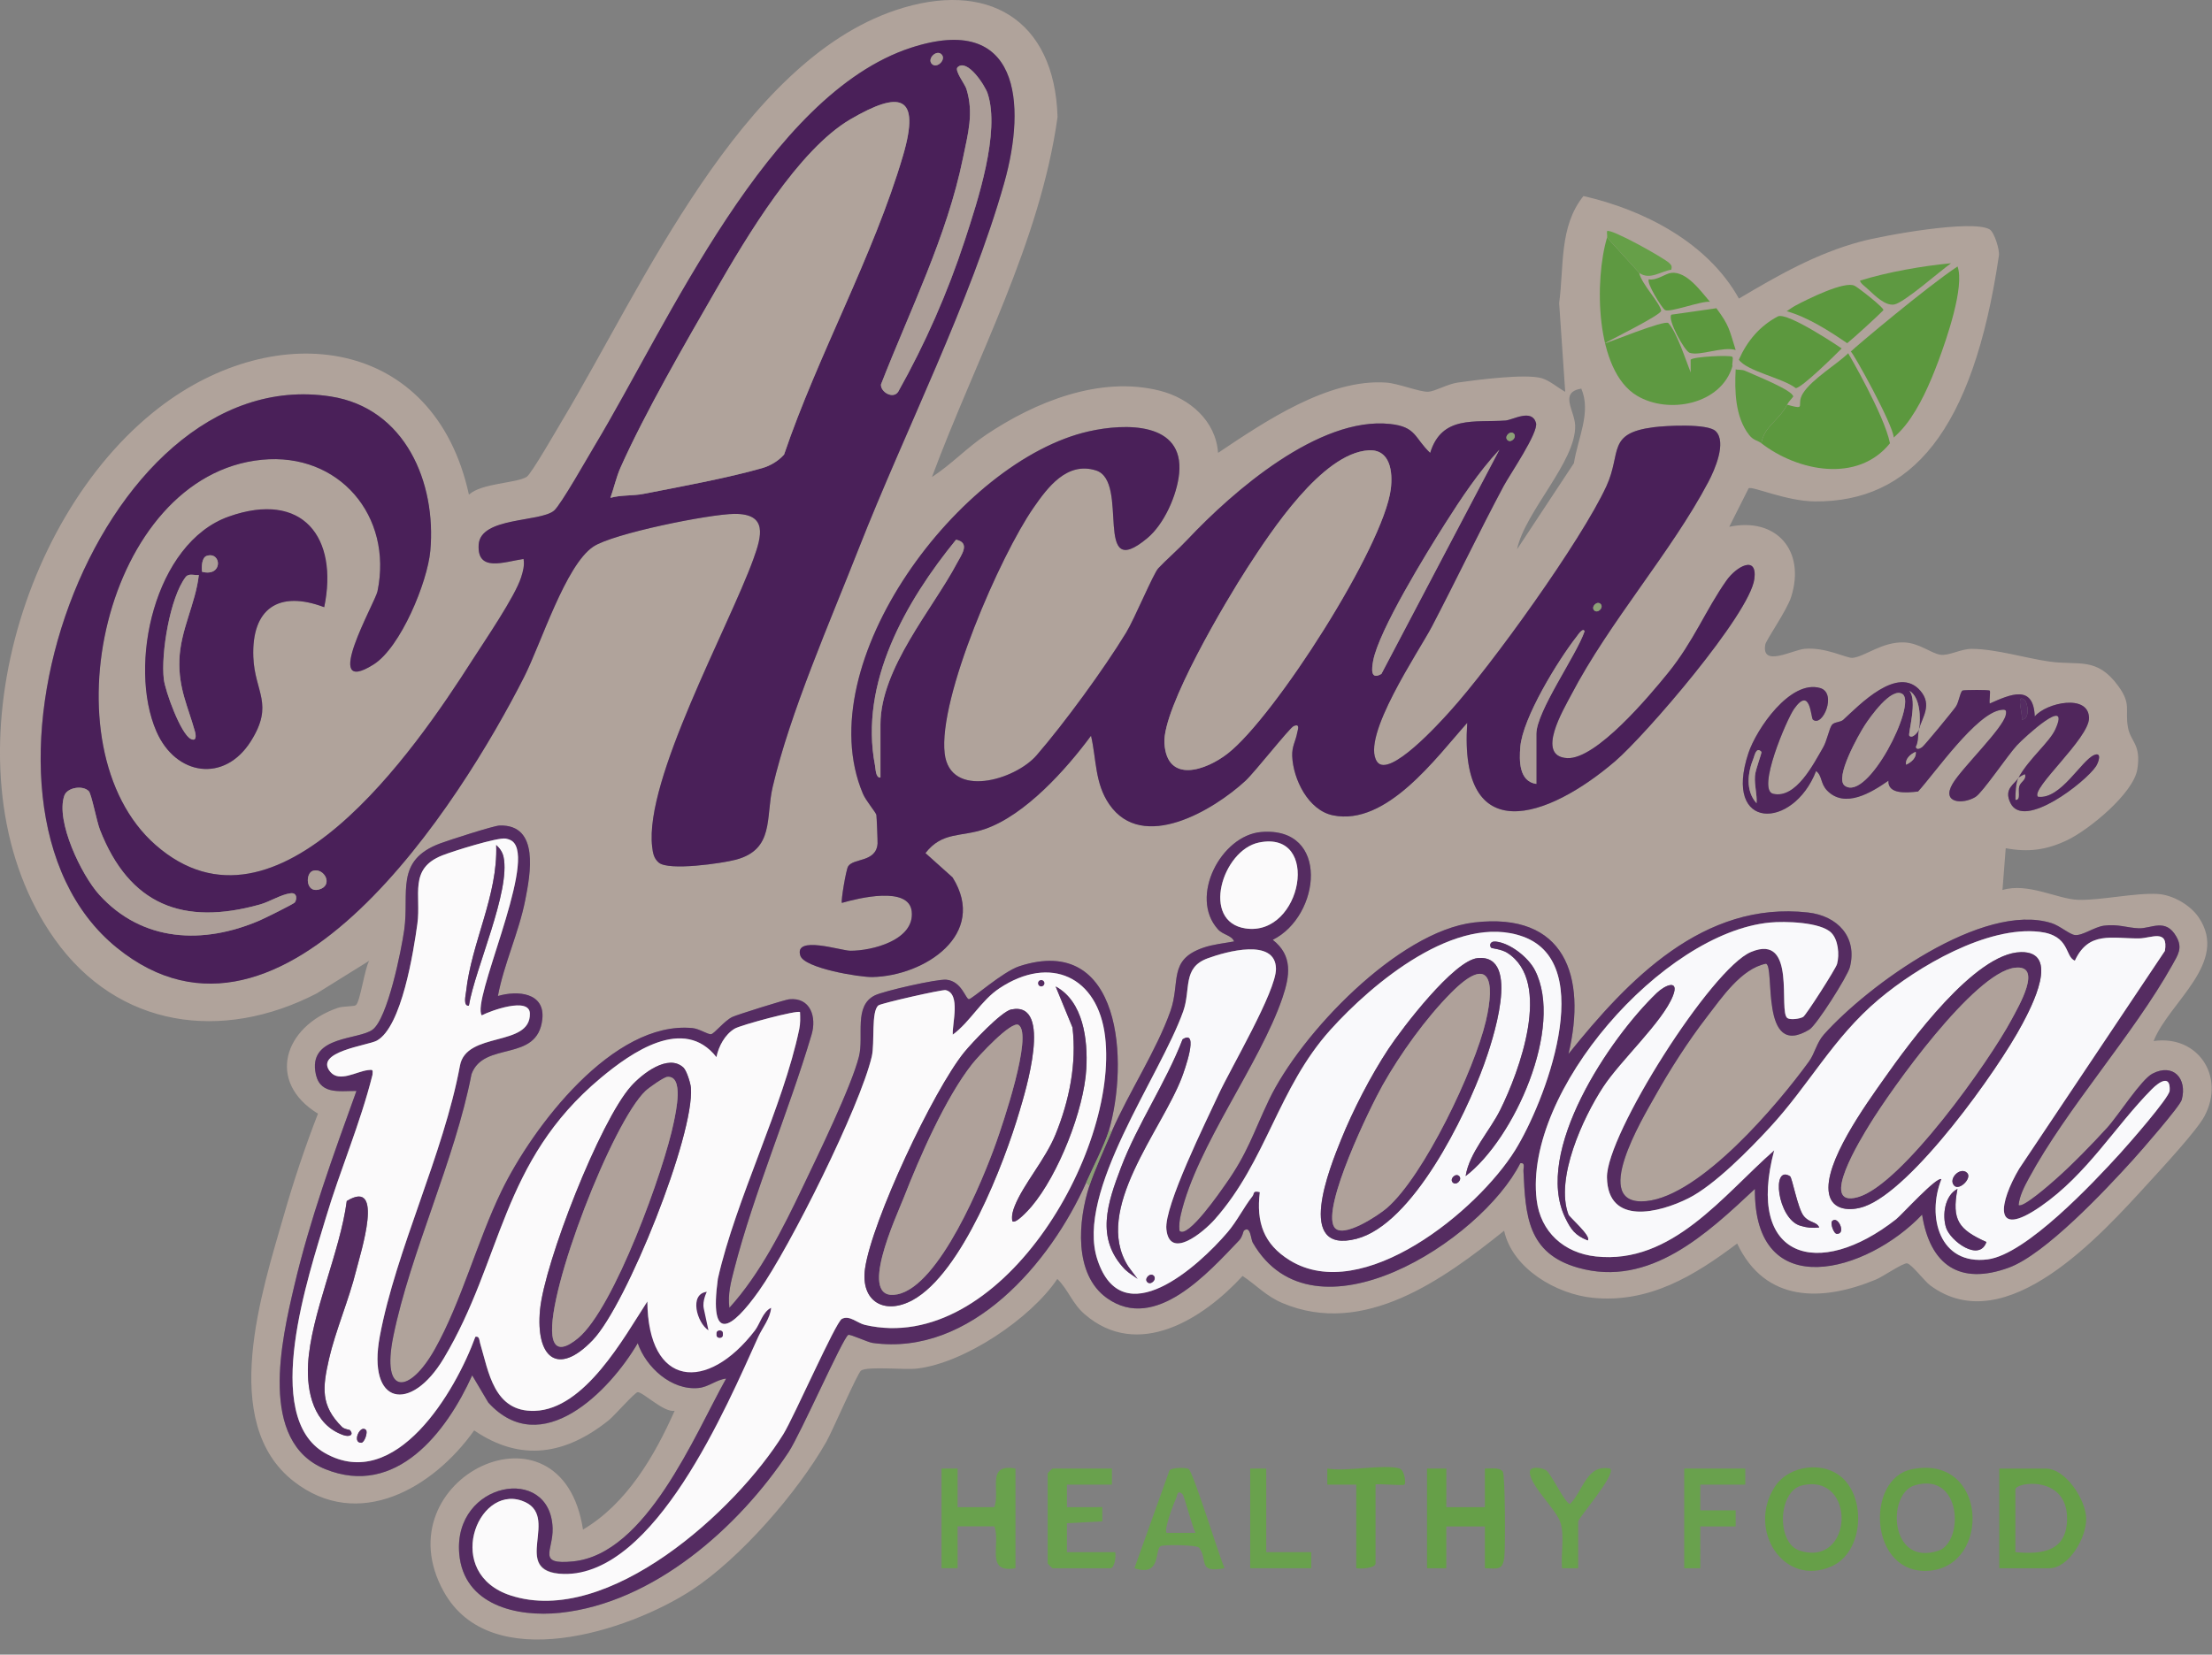 <svg xmlns="http://www.w3.org/2000/svg" width="143" height="107" viewBox="0 0 143 107" fill="none"><rect x="0" y="0" width="143" height="107" fill="#808080" stroke="none"/><g clip-path="url(#clip0_6031_8)"><path d="M130.908 50.071C130.893 50.048 130.507 50.26 130.497 50.279C130.302 50.576 130.286 51.354 130.291 51.733C130.668 51.757 130.44 51.168 130.542 50.845C130.637 50.541 131.016 50.438 130.908 50.071ZM130.908 50.071C130.893 50.048 130.507 50.26 130.497 50.279C130.302 50.576 130.286 51.354 130.291 51.733C130.668 51.757 130.44 51.168 130.542 50.845C130.637 50.541 131.016 50.438 130.908 50.071Z" fill="#B0A39B"></path><path d="M139.224 67.319C140.223 64.8 144.131 62.252 142.136 59.317C141.592 58.515 140.455 57.863 139.484 57.809C138.003 57.727 135.795 58.232 134.346 58.188C133.024 58.147 131.096 57.051 129.454 57.554L129.665 54.85C131.116 55.123 132.273 54.974 133.62 54.339C135.02 53.68 137.92 51.315 138.172 49.746C138.432 48.117 137.743 47.987 137.569 47.049C137.357 45.899 137.814 45.552 136.937 44.357C135.542 42.45 134.396 43.05 132.487 42.78C130.919 42.556 129.067 41.972 127.472 41.959C126.768 41.954 126.004 42.418 125.447 42.34C124.847 42.255 124.076 41.58 123.107 41.543C121.671 41.486 120.549 42.472 119.758 42.541C119.383 42.576 118.032 41.837 116.665 41.956C115.885 42.026 113.866 43.172 114.119 41.688C114.171 41.382 115.519 39.476 115.796 38.592C116.736 35.614 114.843 33.423 111.791 34.065L113.045 31.576C113.266 31.413 115.48 32.414 117.336 32.425C123.508 32.464 127.542 27.973 129.225 16.526C129.281 16.154 128.924 15.012 128.629 14.837C127.524 14.176 121.747 15.225 120.265 15.627C117.39 16.405 114.951 17.805 112.417 19.308C110.409 15.695 106.301 13.576 102.365 12.677C100.786 14.65 101.117 17.222 100.795 19.598L101.187 25.337C100.717 25.079 100.19 24.613 99.677 24.459C98.644 24.152 95.487 24.561 94.248 24.737C93.585 24.83 92.784 25.302 92.342 25.332C91.809 25.367 90.409 24.797 89.627 24.741C85.867 24.472 81.742 27.278 78.744 29.286C78.605 27.221 76.909 25.75 74.97 25.263C71.114 24.29 66.933 25.98 63.749 28.116C62.514 28.944 61.492 30.042 60.248 30.848C63.088 23.214 67.235 15.695 68.368 7.565C68.177 1.215 63.79 -1.319 57.907 0.656C47.84 4.031 41.501 18.589 36.376 27.139C36.032 27.713 34.344 30.661 34.047 30.837C33.33 31.266 31.157 31.227 30.315 31.987C28.081 21.758 17.869 20.497 10.261 26.381C0.849 33.66 -3.637 50.645 3.54 60.736C7.629 66.487 14.367 67.397 20.476 64.239L23.87 62.127C23.584 62.577 23.279 64.822 23.003 65.001C22.854 65.099 22.191 65.051 21.829 65.177C18.346 66.383 17.202 69.958 20.556 72.016C19.724 74.156 18.996 76.34 18.361 78.547C16.94 83.501 14.111 91.987 18.989 95.793C23.17 99.051 28.01 96.228 30.653 92.498C33.688 94.569 36.577 94.062 39.35 91.844C39.708 91.558 41.033 90.041 41.222 90.026C41.562 90.002 42.938 91.376 43.616 91.226C42.307 94.166 40.522 97.233 37.689 98.912C36.324 89.948 24.611 95.591 28.69 102.926C31.718 108.374 40.605 105.509 44.718 102.824C47.857 100.775 51.564 96.497 53.42 93.234C53.806 92.554 55.448 88.757 55.669 88.624C56.145 88.336 58.463 88.596 59.284 88.499C62.365 88.141 66.656 85.241 68.352 82.702C69.076 83.412 69.306 84.281 70.12 84.985C73.575 87.97 77.787 85.286 80.33 82.509C81.237 83.114 81.846 83.811 82.901 84.26C88.159 86.486 93.31 82.737 97.238 79.585C97.775 82.043 100.626 83.692 102.98 83.924C106.62 84.283 109.54 82.492 112.304 80.412C114.111 84.246 117.796 84.188 121.281 82.739C121.734 82.55 123.042 81.645 123.294 81.695C123.588 81.751 124.407 82.841 124.78 83.118C129.686 86.757 135.847 79.827 138.917 76.47C139.749 75.56 142.03 73.097 142.517 72.172C143.875 69.6 142.09 66.912 139.224 67.319ZM117.666 44.493C118.777 44.816 117.824 47.06 117.198 46.536C117.057 46.419 117.048 44.328 115.98 45.845C115.506 46.519 113.552 51.079 114.628 51.33C116.102 51.674 117.241 49.393 117.854 48.343C118.107 47.909 118.253 47.11 118.424 46.88C118.58 46.672 118.972 46.72 119.165 46.542C120.172 45.624 122.685 42.966 124.149 44.673C124.931 45.587 124.258 46.397 124.052 47.16C123.969 47.467 124.039 47.953 123.842 48.301C123.9 48.533 124.119 48.414 124.266 48.31C124.405 48.213 126.246 45.979 126.435 45.698C126.645 45.39 126.723 44.697 126.881 44.653C127.024 44.614 128.566 44.601 128.627 44.664C128.685 44.727 128.586 45.297 128.627 45.498C129.966 44.9 131.454 44.233 131.536 46.33C132.29 45.435 135.02 44.851 135.046 46.43C135.065 47.747 131.237 51.022 131.744 51.525C133.215 51.72 134.543 49.172 135.384 48.826C135.899 48.611 135.663 49.304 135.494 49.56C134.818 50.58 130.839 53.682 129.972 51.941C129.5 50.99 130.249 50.725 130.496 50.279C131.164 49.062 132.492 48.009 132.877 47.151C133.887 44.907 130.869 47.682 130.388 48.197C129.795 48.832 128.166 51.261 127.704 51.54C126.892 52.032 125.488 51.949 126.227 50.687C126.829 49.657 129.504 47.095 129.667 46.228C129.727 45.91 129.658 45.867 129.35 45.91C127.756 46.137 125.105 49.969 123.995 51.185C123.235 51.269 122.039 51.375 122.078 50.487C120.995 51.241 119.273 52.313 118.116 51.122C117.676 50.669 117.798 50.143 117.403 49.863C115.915 53.689 111.364 53.732 113.025 48.709C113.541 47.147 115.738 43.932 117.666 44.493ZM101.83 27.518C101.802 26.554 100.771 25.376 102.227 25.129C102.883 26.663 102.006 28.317 101.75 29.951L98.074 35.52C98.568 33.107 101.895 29.847 101.83 27.518ZM70.384 27.891C72.733 27.36 76.556 27.262 76.227 30.614C76.088 32.013 75.263 33.883 74.171 34.795C70.599 37.778 73.062 31.123 70.855 30.419C68.976 29.821 67.72 31.519 66.808 32.836C64.672 35.915 60.641 45.117 61.069 48.724C61.422 51.674 65.616 50.45 67.011 48.839C68.814 46.759 71.348 43.284 72.8 40.908C73.337 40.028 74.555 37.097 74.877 36.749C75.373 36.216 76.121 35.579 76.764 34.894C79.708 31.764 85.278 26.918 89.861 27.414C91.573 27.601 91.415 28.296 92.457 29.286C93.204 26.834 95.346 27.334 97.326 27.191C97.799 27.156 99.023 26.405 99.298 27.345C99.475 27.96 97.604 30.685 97.205 31.433C95.602 34.431 94.14 37.502 92.567 40.514C91.742 42.095 87.944 47.66 89.019 49.25C89.788 50.388 93.122 46.672 93.711 46.023C96.388 43.078 102.242 34.942 103.853 31.43C104.848 29.262 103.856 28.016 106.906 27.624C107.677 27.527 110.387 27.371 110.911 27.878C111.648 28.593 110.84 30.408 110.441 31.16C108.041 35.709 104.055 40.184 101.568 44.941C101.083 45.873 99.259 48.904 101.306 49.023C103.188 49.136 106.659 44.965 107.835 43.518C109.492 41.475 110.279 39.422 111.615 37.531C112.246 36.64 113.621 35.858 113.413 37.442C113.112 39.727 106.362 47.556 104.406 49.233C100.067 52.952 94.302 54.952 94.85 46.746C92.855 48.973 89.64 53.442 86.168 52.723C84.573 52.394 83.599 50.388 83.538 48.897C83.512 48.262 83.766 47.914 83.859 47.392C83.891 47.201 84.075 46.759 83.629 46.954C83.365 47.069 81.11 49.941 80.514 50.492C78.456 52.389 73.863 55.147 71.71 52.01C70.774 50.648 70.887 49.118 70.532 47.578C68.931 49.748 66.281 52.71 63.675 53.607C62.114 54.146 60.926 53.756 59.828 55.164L61.581 56.735C63.881 60.417 59.776 63.108 56.399 63.179C55.569 63.197 51.993 62.608 51.739 61.795C51.321 60.463 54.365 61.475 54.965 61.479C56.375 61.488 59.148 60.788 58.938 58.929C58.752 57.279 55.506 58.071 54.425 58.383C54.345 58.294 54.696 56.234 54.822 56.029C55.164 55.468 56.644 55.782 56.73 54.54C56.739 54.41 56.672 52.786 56.652 52.697C56.613 52.517 55.977 51.787 55.777 51.315C52.224 42.858 62.079 29.767 70.384 27.891ZM7.558 61.29C-3.889 52.025 6.191 23.248 21.385 25.638C26.186 26.392 28.218 31.194 27.815 35.622C27.633 37.639 25.9 41.865 24.147 42.968C20.681 45.147 24.249 38.967 24.401 38.235C25.41 33.365 21.912 29.242 16.931 29.728C6.728 30.72 2.885 48.347 10.053 54.636C17.922 61.54 26.866 48.421 30.525 42.695C31.326 41.443 33.287 38.579 33.685 37.334C33.815 36.926 33.911 36.58 33.846 36.144C32.574 36.331 30.832 37.024 30.945 35.219C31.056 33.447 34.903 33.779 35.815 33.02C36.257 32.652 38.001 29.559 38.456 28.803C43.195 20.911 49.649 6.109 58.884 3.089C65.911 0.791 66.37 6.683 64.919 11.826C62.753 19.501 58.474 27.928 55.515 35.468C53.669 40.171 51.072 46.075 49.948 50.895C49.489 52.861 50.069 54.924 47.576 55.591C46.675 55.831 43.221 56.328 42.582 55.779C42.262 55.504 42.203 55.147 42.158 54.753C41.649 50.409 47.09 40.602 48.704 36.142C49.244 34.658 49.644 33.209 47.469 33.228C45.858 33.242 39.621 34.494 38.349 35.347C36.549 36.556 34.974 41.612 33.883 43.767C29.829 51.752 18.363 70.036 7.558 61.29ZM16.377 42.489C16.463 44.762 17.739 45.513 16.219 47.929C14.505 50.65 11.362 50.156 10.114 47.301C8.249 43.027 9.982 35.109 14.789 33.404C19.466 31.745 21.892 34.775 20.959 39.264C18.017 38.155 16.258 39.344 16.377 42.489ZM141.044 71.117C140.931 71.541 138.382 74.459 137.877 75.016C136.094 76.981 132.219 81.11 129.868 81.972C126.686 83.139 124.773 81.803 124.258 78.545C120.716 82.286 113.376 84.387 113.45 76.883C110.365 79.764 106.648 83.293 102.016 81.978C98.732 81.047 98.624 78.579 98.487 75.735C98.477 75.501 98.622 75.165 98.282 75.222C95.747 80.239 84.916 87.188 80.984 80.349C80.858 80.133 80.847 79.212 80.408 79.587C80.382 79.609 80.317 79.992 80.105 80.213C78.116 82.288 74.697 86.168 71.569 83.95C69.388 82.403 69.698 78.917 70.428 76.675L70.22 76.467C67.915 81.651 62.77 87.723 56.416 86.842C56.085 86.796 54.952 86.252 54.835 86.324C54.471 86.547 51.75 92.736 50.974 93.908C47.745 98.78 42.255 103.652 36.211 104.293C33.419 104.59 29.97 103.799 29.686 100.472C29.29 95.808 35.585 94.66 35.724 98.823C35.772 100.268 34.673 101.206 37.045 100.97C41.787 100.498 44.894 92.801 46.941 89.149C46.308 89.216 45.808 89.697 45.149 89.76C43.397 89.924 41.761 88.414 41.226 86.861C39.4 89.978 34.994 94.467 31.565 90.7L30.523 88.939C28.861 92.626 25.605 96.856 21.026 95.004C16.665 93.241 18.205 86.634 19.022 83.155C20.029 78.859 21.546 74.687 23.04 70.547C21.864 70.545 20.577 70.818 20.374 69.241C20.081 66.981 23.155 67.252 24.074 66.591C25.057 65.887 25.948 61.433 26.132 60.125C26.467 57.714 25.51 55.645 28.447 54.545C28.991 54.341 31.909 53.397 32.295 53.386C34.901 53.308 34.275 56.553 33.958 58.184C33.547 60.292 32.574 62.326 32.184 64.41C33.456 64.035 35.249 64.182 35.057 65.915C34.743 68.742 31.274 67.287 30.479 69.464C29.403 75.044 26.526 80.993 25.421 86.437C24.641 90.286 26.467 90.169 28.107 87.253C29.829 84.192 30.852 80.245 32.42 77.015C34.428 72.882 39.632 65.987 44.764 66.483C45.221 66.528 45.763 66.916 45.975 66.875C46.198 66.834 46.826 66.009 47.352 65.76C47.669 65.612 50.747 64.648 51.014 64.622C52.396 64.479 52.807 65.775 52.461 66.918C50.998 71.858 48.732 77.143 47.463 82.08C47.244 82.927 47.038 83.675 47.151 84.574C49.146 82.368 50.619 79.442 51.9 76.749C52.855 74.743 55.043 70.263 55.528 68.322C55.862 66.986 55.168 65.049 56.561 64.367C57.127 64.089 60.589 63.296 61.184 63.357C62.172 63.457 62.425 64.609 62.633 64.616C62.646 64.616 62.666 64.609 62.692 64.596C62.718 64.583 62.75 64.564 62.787 64.538C62.902 64.464 63.067 64.341 63.264 64.191C63.331 64.141 63.4 64.087 63.474 64.033C63.762 63.814 64.1 63.556 64.449 63.312C64.535 63.251 64.622 63.19 64.709 63.134C64.882 63.017 65.053 62.907 65.218 62.811C65.3 62.761 65.382 62.716 65.46 62.677C65.619 62.594 65.766 62.527 65.9 62.484C72.531 60.329 72.977 68.738 71.675 73.142H71.883C72.98 70.631 74.765 67.924 75.664 65.387C76.331 63.5 75.493 62.072 77.793 61.282C78.423 61.063 79.127 61 79.779 60.877C79.626 60.474 79.071 60.465 78.737 60.095C76.851 58.008 78.935 54.016 81.536 53.802C85.997 53.435 85.384 59.237 82.279 60.775C83.588 61.791 83.388 63.104 82.906 64.525C81.452 68.801 77.362 74.119 76.34 78.534C76.257 78.883 76.214 79.225 76.249 79.585C76.768 80.176 78.987 76.922 79.203 76.617C80.674 74.548 81.004 73.287 82.032 71.132C84.071 66.849 90.377 60.236 95.288 59.653C101.18 58.955 102.59 63.14 101.399 68.153C105.244 63.359 110.123 58.247 116.881 59.007C118.779 59.219 120.092 60.584 119.589 62.547C119.442 63.121 117.44 66.29 116.97 66.578C113.729 68.554 114.778 62.419 114.158 62.319C112.566 62.642 111.305 64.516 110.339 65.768C109.124 67.345 107.945 69.186 106.973 70.924C106.199 72.304 102.736 78.034 106.429 77.67C109.949 77.323 114.93 71.422 116.949 68.636C117.323 68.118 117.44 67.423 117.91 66.897C120.766 63.699 128.176 58.301 132.619 59.692C133.157 59.858 133.802 60.433 134.144 60.465C134.638 60.513 135.384 59.943 136.02 59.858C136.917 59.739 137.498 59.999 138.267 60.028C139.073 60.056 139.998 59.345 140.689 60.556C141.118 61.301 140.808 61.732 140.435 62.4C137.909 66.921 133.609 71.656 131.159 76.194C130.871 76.725 130.564 77.314 130.496 77.921C130.741 78.164 132.598 76.524 132.89 76.264C133.954 75.326 135.251 73.991 136.213 72.936C136.928 72.156 138.416 69.808 139.149 69.429C140.492 68.727 141.414 69.739 141.044 71.117Z" fill="#B0A39B"></path><path d="M92.253 94.965H93.501L93.499 97.461H95.994V94.965C96.328 94.978 96.941 94.861 97.151 95.16C97.309 95.386 97.327 100.086 97.251 100.691C97.142 101.577 96.809 101.423 95.994 101.41V98.707H93.499V101.41H92.253V94.968V94.965Z" fill="#669F48"></path><path d="M129.249 101.41V94.967H132.262C133.534 94.967 134.844 96.969 134.866 98.2C134.888 99.43 133.748 101.412 132.468 101.412H129.247L129.249 101.41ZM130.289 100.37C132.067 100.541 133.631 100.294 133.631 98.189C133.631 95.364 130.289 95.834 130.289 96.317V100.37Z" fill="#669F48"></path><path d="M123.58 95.013C128.484 93.999 128.755 101.252 124.719 101.572C120.837 101.88 120.556 95.637 123.58 95.013ZM123.783 96.048C121.961 96.588 122.148 101.328 125.313 100.277C126.976 99.725 126.844 95.143 123.783 96.048Z" fill="#669F48"></path><path d="M119.202 95.661C120.653 97.125 120.395 100.394 118.42 101.282C115.32 102.673 112.922 98.934 114.735 96.144C115.662 94.714 117.984 94.43 119.204 95.661H119.202ZM116.511 96.051C114.925 96.412 114.826 99.796 116.351 100.275C119.836 101.369 120.018 95.247 116.511 96.051Z" fill="#669F48"></path><path d="M60.868 94.965H61.908L61.906 97.461H64.282C64.681 96.345 63.725 94.623 65.649 94.965V101.408C63.658 101.765 64.716 99.837 64.282 98.702H61.906L61.908 101.408H60.868V94.963V94.965Z" fill="#69A14D"></path><path d="M71.884 94.965V96.005H68.974V97.461L71.262 97.459V98.379L68.974 98.499V100.37H72.094C72.161 100.641 72.055 101.41 71.782 101.41H68.041C68.019 101.41 67.729 101.12 67.729 101.098V95.277C67.729 95.256 68.019 94.965 68.041 94.965H71.886H71.884Z" fill="#69A14D"></path><path d="M76.844 94.996C77.132 95.177 78.816 100.621 79.158 101.408C77.373 101.75 78.12 100.855 77.518 100.082C77.371 99.894 75.202 99.872 75.031 99.982C74.628 100.242 75.083 101.986 73.339 101.408L75.601 95.089C75.748 94.885 76.68 94.891 76.844 94.993V94.996ZM76.452 96.629C76.09 96.276 76.103 96.761 76.021 96.924C75.854 97.253 75.23 98.934 75.417 99.122H77.286C77.078 98.745 76.561 96.735 76.452 96.629Z" fill="#69A14D"></path><path d="M112.828 94.965V96.005H109.919V97.669L112.207 97.667V98.709L109.919 98.706L109.921 101.41H108.879V94.965H112.828Z" fill="#69A14D"></path><path d="M90.485 94.965C90.786 95.058 90.908 95.888 90.797 96.003C90.708 96.096 88.926 95.91 88.926 96.003V101.096C88.926 101.414 87.975 101.462 87.678 101.408V96.003H85.806V94.963C86.991 95.191 89.484 94.658 90.483 94.963L90.485 94.965Z" fill="#669F48"></path><path d="M102.021 101.41H100.981C100.897 100.494 101.15 99.369 100.888 98.49C100.626 97.61 99.034 96.213 98.901 95.277C98.826 94.74 99.675 94.911 99.943 95.071C100.275 95.269 101.183 97.259 101.503 97.249C102.361 96.395 102.573 94.653 104.101 94.968C104.495 95.344 102.023 98.169 102.023 98.397V101.41H102.021Z" fill="#69A14D"></path><path d="M81.859 94.965V100.37H84.771V101.41H80.822V94.965H81.859Z" fill="#69A14D"></path><path d="M33.846 36.146C32.577 36.333 30.833 37.024 30.945 35.221C31.058 33.419 34.903 33.781 35.815 33.023C36.257 32.654 38.001 29.559 38.456 28.803C43.198 20.913 49.651 6.109 58.886 3.089C65.913 0.793 66.373 6.683 64.921 11.826C62.755 19.501 58.477 27.928 55.517 35.468C53.674 40.171 51.074 46.072 49.95 50.894C49.491 52.861 50.071 54.924 47.578 55.591C46.677 55.831 43.224 56.328 42.585 55.779C42.262 55.504 42.206 55.147 42.16 54.753C41.651 50.411 47.095 40.605 48.709 36.144C49.246 34.658 49.649 33.211 47.474 33.231C45.862 33.246 39.626 34.496 38.354 35.351C36.554 36.56 34.979 41.616 33.887 43.77C29.834 51.757 18.368 70.038 7.563 61.293C-3.884 52.027 6.196 23.253 21.39 25.64C26.19 26.394 28.222 31.197 27.819 35.624C27.635 37.641 25.902 41.868 24.15 42.97C20.686 45.15 24.254 38.969 24.405 38.237C25.415 33.367 21.916 29.245 16.936 29.73C6.733 30.722 2.89 48.349 10.058 54.64C17.926 61.542 26.871 48.423 30.529 42.699C31.331 41.447 33.291 38.584 33.688 37.338C33.818 36.931 33.913 36.584 33.848 36.149L33.846 36.146ZM60.866 3.514C60.537 3.184 59.915 3.806 60.244 4.135C60.574 4.465 61.195 3.843 60.866 3.514ZM61.908 4.345C61.685 4.556 62.38 5.433 62.478 5.749C62.965 7.322 62.577 8.641 62.259 10.203C61.219 15.296 58.828 20.051 56.956 24.856C56.91 25.341 57.727 25.833 58.065 25.337C59.813 22.23 61.271 18.909 62.38 15.519C63.206 12.993 64.674 8.548 63.849 6.044C63.673 5.509 62.528 3.765 61.91 4.345H61.908ZM39.461 32.195C40.148 31.998 40.906 32.074 41.593 31.939C43.895 31.491 47.084 30.904 49.276 30.271C49.809 30.118 50.318 29.812 50.689 29.396C52.87 22.969 56.473 16.539 58.377 10.064C59.544 6.091 58.152 5.866 54.984 7.712C51.609 9.679 48.245 15.348 46.283 18.756C44.311 22.176 41.686 26.706 40.109 30.25C39.847 30.841 39.682 31.576 39.461 32.197V32.195ZM5.739 51.159C5.362 50.767 4.348 50.912 4.159 51.453C3.587 53.108 5.273 56.596 6.417 57.857C9.207 60.933 13.154 61.091 16.795 59.518C17.096 59.388 18.985 58.459 19.061 58.355C19.198 58.164 19.23 57.707 18.786 57.764C18.158 57.842 17.456 58.307 16.806 58.489C11.839 59.882 8.362 58.515 6.462 53.657C6.25 53.113 5.918 51.345 5.741 51.159H5.739ZM20.24 56.308C19.726 56.453 19.75 57.755 20.614 57.523C21.587 57.261 20.965 56.102 20.24 56.308Z" fill="#4A2059"></path><path d="M110.911 27.878C111.648 28.593 110.84 30.408 110.443 31.16C108.043 35.709 104.055 40.184 101.57 44.942C101.085 45.871 99.259 48.902 101.308 49.023C103.188 49.133 106.659 44.965 107.835 43.516C109.492 41.473 110.279 39.422 111.617 37.529C112.246 36.638 113.621 35.856 113.415 37.44C113.114 39.725 106.366 47.554 104.408 49.231C100.069 52.948 94.305 54.95 94.853 46.744C92.857 48.971 89.643 53.44 86.168 52.723C84.576 52.394 83.599 50.388 83.538 48.895C83.512 48.26 83.766 47.914 83.859 47.389C83.893 47.199 84.078 46.759 83.629 46.954C83.365 47.069 81.11 49.941 80.514 50.492C78.456 52.389 73.864 55.147 71.71 52.01C70.774 50.648 70.887 49.118 70.532 47.578C68.929 49.751 66.281 52.71 63.675 53.609C62.114 54.146 60.926 53.758 59.828 55.166L61.581 56.737C63.883 60.417 59.776 63.11 56.401 63.182C55.571 63.199 51.995 62.61 51.739 61.797C51.321 60.465 54.365 61.477 54.967 61.481C56.375 61.49 59.15 60.79 58.94 58.931C58.754 57.281 55.509 58.074 54.428 58.386C54.347 58.297 54.698 56.237 54.826 56.031C55.169 55.47 56.648 55.784 56.733 54.543C56.741 54.413 56.676 52.788 56.657 52.699C56.618 52.521 55.981 51.791 55.782 51.317C52.227 42.862 62.081 29.769 70.387 27.895C72.735 27.364 76.558 27.267 76.229 30.618C76.09 32.018 75.267 33.887 74.173 34.799C70.601 37.782 73.066 31.127 70.857 30.423C68.978 29.825 67.722 31.524 66.81 32.841C64.674 35.919 60.643 45.121 61.072 48.728C61.422 51.679 65.619 50.455 67.014 48.841C68.814 46.761 71.351 43.287 72.802 40.91C73.339 40.031 74.557 37.1 74.879 36.751C75.376 36.218 76.123 35.581 76.766 34.897C79.71 31.766 85.28 26.92 89.864 27.416C91.573 27.601 91.417 28.298 92.457 29.288C93.206 26.836 95.346 27.336 97.326 27.193C97.799 27.159 99.025 26.407 99.298 27.347C99.478 27.962 97.604 30.688 97.205 31.435C95.604 34.433 94.142 37.505 92.569 40.516C91.744 42.097 87.946 47.663 89.021 49.252C89.79 50.39 93.124 46.677 93.713 46.025C96.388 43.081 102.244 34.944 103.853 31.433C104.848 29.264 103.856 28.019 106.908 27.627C107.677 27.527 110.387 27.371 110.911 27.88V27.878ZM97.864 28.04C97.636 27.813 97.222 28.227 97.45 28.454C97.677 28.681 98.091 28.268 97.864 28.04ZM88.464 29.121C85.466 29.314 82.167 34.368 80.653 36.703C79.275 38.828 75.131 45.797 75.278 48.068C75.447 50.697 77.962 49.827 79.372 48.724C82.412 46.347 89.445 35.354 89.913 31.621C90.05 30.532 89.887 29.03 88.466 29.121H88.464ZM89.302 43.581L96.93 29.082C95.606 30.499 94.456 32.23 93.412 33.876C92.221 35.754 89.123 40.782 88.767 42.743C88.679 43.237 88.579 43.999 89.3 43.581H89.302ZM56.919 50.279V46.85C56.919 43.213 60.298 39.383 61.867 36.417C62.144 35.891 62.759 35.102 61.806 34.901C58.554 38.889 55.539 44.164 56.566 49.493C56.611 49.725 56.607 50.318 56.919 50.282V50.279ZM103.474 39.056C103.247 38.828 102.833 39.242 103.061 39.47C103.288 39.697 103.702 39.283 103.474 39.056ZM99.319 50.693V47.472C99.319 45.994 101.908 42.383 102.439 40.824C102.339 40.551 102.003 41.064 101.936 41.151C100.732 42.687 98.436 46.417 98.284 48.306C98.212 49.185 98.191 50.528 99.319 50.693Z" fill="#4A2059"></path><path d="M139.149 69.429C138.417 69.808 136.928 72.156 136.213 72.936C135.252 73.991 133.954 75.326 132.89 76.264C132.598 76.524 130.741 78.164 130.497 77.921C130.564 77.314 130.871 76.725 131.16 76.194C133.61 71.656 137.91 66.921 140.436 62.4C140.808 61.732 141.118 61.301 140.689 60.556C139.998 59.345 139.073 60.056 138.267 60.028C137.498 59.999 136.917 59.739 136.021 59.858C135.384 59.943 134.639 60.513 134.145 60.465C133.802 60.433 133.157 59.858 132.62 59.692C128.177 58.301 120.766 63.699 117.911 66.897C117.44 67.423 117.323 68.118 116.949 68.636C114.93 71.422 109.949 77.323 106.429 77.67C102.736 78.034 106.2 72.304 106.973 70.924C107.946 69.186 109.124 67.345 110.339 65.768C111.306 64.516 112.566 62.642 114.159 62.319C114.778 62.419 113.73 68.554 116.97 66.578C117.44 66.29 119.442 63.121 119.589 62.547C120.092 60.584 118.779 59.219 116.882 59.007C110.123 58.247 105.244 63.359 101.399 68.153C102.591 63.14 101.18 58.955 95.288 59.653C90.377 60.236 84.071 66.849 82.033 71.132C81.004 73.287 80.674 74.548 79.204 76.617C78.987 76.922 76.769 80.176 76.249 79.585C76.214 79.225 76.257 78.883 76.34 78.534C77.362 74.119 81.452 68.801 82.906 64.525C83.389 63.104 83.588 61.791 82.28 60.775C85.384 59.237 85.997 53.435 81.537 53.802C78.935 54.016 76.851 58.008 78.738 60.095C79.071 60.465 79.626 60.474 79.78 60.877C79.128 61 78.424 61.063 77.793 61.282C75.493 62.072 76.331 63.5 75.664 65.387C74.765 67.924 72.98 70.631 71.884 73.142C71.457 74.119 70.727 75.752 70.428 76.675C69.698 78.917 69.388 82.403 71.57 83.95C74.698 86.168 78.116 82.288 80.105 80.213C80.317 79.992 80.382 79.609 80.408 79.587C80.848 79.212 80.859 80.133 80.984 80.349C84.916 87.188 95.747 80.239 98.282 75.222C98.622 75.165 98.477 75.501 98.488 75.735C98.624 78.579 98.733 81.047 102.017 81.978C106.648 83.293 110.365 79.764 113.45 76.883C113.377 84.387 120.716 82.286 124.258 78.545C124.773 81.803 126.686 83.139 129.868 81.972C132.219 81.11 136.094 76.981 137.877 75.016C138.382 74.459 140.932 71.541 141.044 71.117C141.415 69.739 140.492 68.727 139.149 69.429ZM81.387 54.482C85.427 53.65 84.184 60.578 80.523 60.038C77.611 59.609 79.011 54.971 81.387 54.482ZM97.951 74.373C95.522 78.289 88.087 84.398 83.378 81.495C81.686 80.451 81.207 79.034 81.443 77.091C80.963 76.97 81.101 77.184 80.967 77.353C80.395 78.086 79.97 78.963 79.359 79.682C77.471 81.9 72.555 86.339 70.944 81.459C69.492 77.061 74.997 69.622 76.493 65.387C76.996 63.966 76.428 62.575 78.068 61.971C79.249 61.535 82.459 60.636 82.488 62.64C82.507 64.091 79.55 69.091 78.77 70.781C77.984 72.484 75.248 77.99 75.402 79.485C75.612 81.517 77.813 79.656 78.528 78.85C81.885 75.064 82.609 70.369 86.01 66.589C88.709 63.591 94.177 58.992 98.481 60.573C103.327 62.352 99.842 71.325 97.951 74.373ZM140.262 70.53C140.234 70.989 137.585 74.007 137.045 74.6C135.308 76.506 130.984 81.114 128.504 81.437C125.399 81.84 124.542 78.688 125.506 76.259C125.259 75.993 122.936 78.558 122.581 78.84C117.547 82.797 112.831 81.389 114.698 74.388C111.407 77.269 108.097 81.79 103.163 81.248C101.105 81.023 99.593 79.667 99.341 77.587C98.494 70.566 107.495 60.324 114.412 59.657C115.37 59.564 117.681 59.618 118.383 60.313C118.838 60.764 118.927 61.73 118.76 62.339C118.673 62.655 116.745 65.662 116.57 65.76C116.338 65.889 115.759 65.963 115.558 65.84C114.93 65.448 116.206 60.3 113.197 61.559C110.636 62.627 103.832 73.385 103.886 76.145C103.947 79.273 107.261 78.439 109.165 77.481C110.838 76.638 113.086 74.347 114.39 72.936C116.988 70.129 118.48 67.135 121.459 64.624C123.985 62.497 128.469 59.865 131.846 60.255C133.846 60.487 133.471 61.86 134.134 62.124C135.031 60.186 136.517 60.701 138.297 60.682C139.06 60.673 140.197 60.038 139.955 61.49L130.536 75.573C129.268 77.709 128.748 80.213 131.933 78.008C134.946 75.919 136.716 72.852 139.112 70.432C139.608 69.932 140.329 69.483 140.262 70.53Z" fill="#552C61"></path><path d="M70.22 76.468C67.915 81.651 62.77 87.724 56.416 86.842C56.085 86.796 54.952 86.253 54.835 86.324C54.473 86.547 51.752 92.736 50.977 93.908C47.747 98.78 42.258 103.652 36.214 104.293C33.421 104.59 29.973 103.799 29.689 100.472C29.292 95.808 35.588 94.66 35.726 98.821C35.774 100.268 34.676 101.206 37.048 100.968C41.79 100.496 44.896 92.799 46.943 89.145C46.313 89.214 45.81 89.695 45.152 89.755C43.401 89.92 41.764 88.41 41.229 86.857C39.402 89.974 34.996 94.463 31.569 90.696L30.527 88.937C28.863 92.624 25.608 96.854 21.028 95.002C16.669 93.239 18.208 86.632 19.024 83.153C20.032 78.857 21.55 74.685 23.045 70.545C21.866 70.543 20.582 70.816 20.378 69.239C20.086 66.979 23.16 67.25 24.078 66.589C25.059 65.885 25.95 61.431 26.134 60.123C26.472 57.712 25.512 55.641 28.45 54.541C28.994 54.337 31.914 53.392 32.299 53.382C34.903 53.303 34.279 56.551 33.961 58.18C33.549 60.288 32.579 62.322 32.189 64.408C33.46 64.031 35.252 64.18 35.059 65.911C34.745 68.74 31.277 67.282 30.482 69.46C29.405 75.04 26.528 80.989 25.423 86.432C24.641 90.284 26.47 90.165 28.11 87.249C29.832 84.188 30.854 80.243 32.423 77.013C34.431 72.88 39.634 65.985 44.766 66.481C45.223 66.524 45.763 66.912 45.977 66.873C46.191 66.834 46.828 66.004 47.355 65.757C47.669 65.61 50.747 64.646 51.016 64.618C52.398 64.475 52.809 65.773 52.463 66.916C51.001 71.856 48.735 77.141 47.465 82.078C47.249 82.923 47.041 83.673 47.153 84.569C49.151 82.366 50.622 79.438 51.902 76.745C52.857 74.739 55.045 70.259 55.53 68.318C55.864 66.981 55.171 65.045 56.564 64.362C57.129 64.085 60.593 63.292 61.187 63.353C62.174 63.453 62.428 64.605 62.636 64.612C62.833 64.618 64.83 62.827 65.905 62.478C72.536 60.324 72.982 68.732 71.678 73.136C71.427 73.983 70.623 75.564 70.222 76.461L70.22 76.468ZM50.156 84.301C48.1 88.837 43.369 102.129 36.441 101.785C32.832 101.605 36.398 97.966 33.725 97.045C30.833 96.049 28.645 101.757 33.016 103.176C39.311 105.218 47.58 97.686 50.641 92.745C51.328 91.638 54.023 85.503 54.423 85.291C54.919 85.029 55.426 85.564 55.916 85.678C64.598 87.689 72.334 74.566 71.442 67.036C70.982 63.16 67.902 61.735 64.618 63.907C63.409 64.707 62.738 66.065 61.594 66.91C61.544 66.212 62.122 64.263 61.137 64.031C60.92 63.979 56.969 64.88 56.791 65.017C56.304 65.394 56.564 67.441 56.358 68.325C55.6 71.567 51.066 80.655 49.064 83.48C47.292 85.98 45.828 86.937 46.408 82.693C47.574 77.531 50.624 71.587 51.67 66.548C51.746 66.184 51.733 65.82 51.72 65.454C51.564 65.3 47.883 66.288 47.491 66.524C46.861 66.903 46.458 67.657 46.315 68.364C44.205 65.677 40.813 68.056 38.833 69.713C32.358 75.127 32.509 81.448 28.69 87.838C26.563 91.397 23.712 90.895 24.555 86.404C25.603 80.817 28.666 74.652 29.732 68.927C30.131 66.667 34.303 67.735 34.255 65.543C34.231 64.447 31.706 65.368 31.145 65.662C30.469 64.716 34.513 56.13 33.242 54.523C33.101 54.346 32.908 54.274 32.694 54.233C32.171 54.138 29.262 55.054 28.593 55.318C26.405 56.185 27.237 57.883 26.983 59.735C26.738 61.525 25.974 66.414 24.36 67.298C23.784 67.614 20.268 68.013 21.355 69.317C21.94 70.016 23.053 69.288 23.777 69.204C24.108 69.165 24.111 69.165 24.08 69.507C23.294 72.661 21.99 75.649 21.065 78.757C19.977 82.414 16.841 91.614 21.019 93.973C25.586 96.551 29.451 89.976 30.731 86.448C31.002 86.387 30.978 86.662 31.038 86.861C31.591 88.701 31.916 91.322 34.567 91.237C37.81 91.133 40.325 86.508 41.85 84.162C41.889 89.719 46.508 88.737 49.612 84.689L50.158 84.303L50.156 84.301Z" fill="#552C62"></path><path d="M20.959 39.264C18.017 38.155 16.258 39.344 16.377 42.489C16.464 44.762 17.739 45.516 16.219 47.929C14.505 50.65 11.36 50.158 10.114 47.303C8.249 43.029 9.982 35.109 14.789 33.404C19.596 31.699 21.892 34.775 20.959 39.264ZM13.062 36.976C14.434 37.321 14.321 35.653 13.377 35.941C13.03 36.047 13.028 36.671 13.062 36.976ZM12.852 37.184C12.571 37.217 12.205 37.052 12.003 37.314C10.987 38.638 10.398 42.27 10.591 43.917C10.682 44.69 11.685 47.463 12.337 47.784C12.712 47.968 12.675 47.558 12.605 47.307C12.155 45.691 11.537 44.521 11.598 42.686C11.661 40.735 12.649 39.036 12.855 37.184H12.852Z" fill="#4A2059"></path><path d="M124.054 47.16C124.182 46.458 124.145 45.076 123.432 44.666C123.985 45.271 123.333 47.463 123.432 47.574C123.636 47.803 124.03 47.301 124.056 47.16C123.974 47.468 124.041 47.953 123.846 48.299C123.905 48.531 124.123 48.412 124.271 48.308C124.409 48.211 126.251 45.977 126.439 45.696C126.649 45.386 126.727 44.693 126.885 44.649C127.028 44.61 128.571 44.597 128.631 44.66C128.692 44.723 128.59 45.292 128.631 45.494C129.97 44.896 131.461 44.231 131.543 46.326C132.297 45.431 135.026 44.848 135.05 46.425C135.072 47.743 131.244 51.018 131.749 51.521C133.22 51.718 134.547 49.17 135.388 48.821C135.904 48.607 135.67 49.3 135.498 49.558C134.823 50.576 130.843 53.678 129.977 51.939C129.502 50.986 130.254 50.721 130.499 50.275C130.306 50.572 130.289 51.352 130.293 51.728C130.67 51.752 130.442 51.163 130.544 50.84C130.64 50.537 131.021 50.433 130.912 50.067C130.895 50.045 130.512 50.255 130.499 50.275C131.168 49.057 132.494 48.007 132.879 47.149C133.889 44.903 130.871 47.68 130.39 48.195C129.797 48.832 128.168 51.258 127.706 51.538C126.894 52.03 125.488 51.947 126.229 50.684C126.831 49.655 129.507 47.093 129.669 46.226C129.73 45.908 129.66 45.864 129.353 45.908C127.758 46.135 125.105 49.967 123.998 51.183C123.237 51.269 122.039 51.373 122.081 50.485C120.997 51.239 119.275 52.311 118.118 51.12C117.679 50.667 117.8 50.141 117.406 49.861C115.917 53.685 111.366 53.73 113.028 48.707C113.543 47.147 115.74 43.93 117.668 44.491C118.779 44.814 117.826 47.058 117.2 46.534C117.059 46.417 117.05 44.324 115.982 45.843C115.508 46.517 113.554 51.077 114.631 51.33C116.104 51.674 117.243 49.393 117.856 48.34C118.11 47.907 118.253 47.108 118.426 46.88C118.582 46.672 118.974 46.72 119.167 46.542C120.174 45.622 122.687 42.964 124.151 44.673C124.936 45.587 124.26 46.397 124.054 47.16ZM122.999 44.887C122.286 44.385 120.883 46.391 120.558 46.889C120.176 47.476 118.569 50.312 119.262 50.81C120.737 51.869 123.922 45.539 122.997 44.887H122.999ZM130.908 45.29C130.276 44.751 130.791 46.181 130.704 46.536C131.279 46.499 131.066 45.425 130.908 45.29ZM113.868 48.618C113.537 48.254 113.426 48.871 113.359 49.034C112.98 49.963 112.828 51.137 113.556 51.941C113.595 51.337 113.411 50.838 113.452 50.18C113.48 49.751 113.92 48.678 113.866 48.618H113.868ZM123.224 49.447C123.562 49.298 123.911 48.99 123.844 48.616C123.506 48.765 123.157 49.073 123.224 49.447Z" fill="#50265C"></path><path d="M105.97 17.647C106.115 18.359 107.281 19.538 107.391 20.088C107.445 20.357 103.73 22.163 103.765 22.194C103.815 22.237 107.634 20.647 107.859 20.896C108.409 21.498 108.975 23.279 109.3 24.089L109.295 23.262C109.44 23.06 111.847 22.948 111.988 23.071C112.079 23.151 111.951 23.547 111.999 23.675C111.273 26.162 107.866 26.81 105.825 25.588C103.095 23.957 103.082 18.047 103.893 15.361L105.97 17.647Z" fill="#5E9941"></path><path d="M122.425 28.292C122.375 27.44 119.802 22.796 119.648 22.733C119.958 22.421 124.578 18.535 126.55 17.231C127.022 18.535 125.83 21.957 125.304 23.366C124.778 24.774 124.095 26.346 123.19 27.488C122.958 27.78 122.705 28.04 122.425 28.294V28.292Z" fill="#5C983E"></path><path d="M119.897 18.478C120.142 18.608 121.87 19.945 121.751 20.066C121.4 20.428 119.793 21.899 119.416 22.194C118.261 21.403 116.879 20.515 115.508 20.125C115.567 20.09 115.876 19.865 116.076 19.759C116.806 19.367 119.26 18.14 119.897 18.481V18.478Z" fill="#5C983E"></path><path d="M119.481 22.843C119.481 22.843 121.805 26.803 122.182 28.664C120.081 31.27 116.201 30.464 113.868 28.664C114.054 27.555 114.984 27.23 115.532 26.171C116.873 26.539 116.067 26.212 116.559 25.43C117.141 24.505 118.809 23.519 119.481 22.843Z" fill="#5C983E"></path><path d="M119.061 22.531C118.662 22.941 116.437 25.129 116.089 25.096C115.252 24.444 112.935 24.009 112.412 23.259C112.958 22.031 113.766 21.084 114.925 20.465C115.541 20.136 119.059 22.531 119.059 22.531H119.061Z" fill="#5C983E"></path><path d="M115.532 26.169C114.984 27.228 114.054 27.555 113.868 28.662C113.615 28.467 113.363 28.497 113.067 28.114C112.172 26.962 112.133 25.272 112.207 23.881C112.311 23.933 112.614 23.881 112.824 23.981C113.314 24.215 115.92 25.231 115.928 25.647C115.798 25.82 115.632 25.972 115.532 26.166V26.169Z" fill="#5E9941"></path><path d="M110.959 19.932C111.817 21.084 111.791 21.325 112.207 22.633C111.368 22.38 109.9 23.041 109.228 22.813C108.892 22.698 107.772 20.638 108.05 20.348L110.959 19.932Z" fill="#5C983E"></path><path d="M126.132 17.023C125.434 17.512 123.086 19.59 122.449 19.692C121.864 19.785 121.201 19.107 120.787 18.727C120.53 18.494 120.267 18.312 120.246 18.145C122.048 17.588 124.251 17.2 126.132 17.023Z" fill="#5E9941"></path><path d="M110.543 19.516C109.978 19.447 107.944 20.237 107.636 20.047C107.437 19.925 106.412 18.275 106.594 18.062C107.092 18.16 107.677 17.683 108.05 17.644C109.053 17.543 109.956 18.836 110.543 19.516Z" fill="#5C983E"></path><path d="M103.893 15.361C103.925 15.255 103.864 15.077 103.893 14.945C104.142 14.757 107.58 16.685 107.913 17.01C108.065 17.157 108.095 17.22 108.047 17.439C107.33 17.553 106.665 18.132 105.97 17.647L103.893 15.361Z" fill="#669F48"></path><path d="M71.884 73.142C71.457 74.119 70.729 75.755 70.428 76.675L70.22 76.467C70.619 75.57 71.424 73.989 71.676 73.142H71.884Z" fill="#8D9F77"></path><path d="M39.461 32.195C39.684 31.573 39.846 30.839 40.109 30.248C41.686 26.704 44.309 22.176 46.282 18.753C48.247 15.346 51.609 9.677 54.984 7.71C58.149 5.864 59.544 6.089 58.377 10.062C56.473 16.54 52.87 22.967 50.689 29.394C50.318 29.81 49.809 30.116 49.276 30.269C47.084 30.902 43.895 31.489 41.593 31.938C40.906 32.072 40.148 31.996 39.461 32.193V32.195Z" fill="#B0A39B"></path><path d="M61.908 4.346C62.525 3.763 63.669 5.509 63.847 6.044C64.674 8.55 63.203 12.993 62.378 15.519C61.269 18.909 59.811 22.23 58.063 25.337C57.725 25.833 56.908 25.341 56.953 24.856C58.827 20.051 61.219 15.296 62.257 10.203C62.575 8.641 62.963 7.322 62.475 5.749C62.378 5.433 61.682 4.556 61.906 4.346H61.908Z" fill="#AC9E98"></path><path d="M5.738 51.159C5.918 51.345 6.248 53.113 6.46 53.657C8.36 58.516 11.839 59.882 16.804 58.489C17.454 58.307 18.155 57.842 18.784 57.764C19.23 57.71 19.195 58.167 19.059 58.355C18.985 58.459 17.096 59.389 16.793 59.519C13.151 61.089 9.204 60.933 6.414 57.857C5.271 56.596 3.583 53.108 4.157 51.453C4.346 50.91 5.359 50.764 5.736 51.159H5.738Z" fill="#AC9E98"></path><path d="M20.239 56.308C20.965 56.102 21.585 57.263 20.614 57.523C19.75 57.755 19.728 56.453 20.239 56.308Z" fill="#AC9E98"></path><path d="M60.866 3.514C61.195 3.843 60.574 4.465 60.244 4.135C59.915 3.806 60.537 3.184 60.866 3.514Z" fill="#AC9E98"></path><path d="M88.464 29.121C89.885 29.03 90.048 30.532 89.911 31.621C89.446 35.354 82.409 46.348 79.37 48.724C77.96 49.827 75.445 50.697 75.276 48.068C75.131 45.797 79.273 38.826 80.65 36.703C82.167 34.368 85.464 29.314 88.462 29.121H88.464Z" fill="#B0A39B"></path><path d="M89.303 43.581C88.581 43.999 88.681 43.237 88.77 42.743C89.125 40.782 92.223 35.754 93.414 33.876C94.458 32.23 95.609 30.499 96.932 29.082L89.305 43.581H89.303Z" fill="#AC9E98"></path><path d="M56.919 50.279C56.605 50.316 56.611 49.722 56.566 49.491C55.539 44.162 58.555 38.887 61.806 34.899C62.759 35.1 62.144 35.891 61.867 36.415C60.298 39.383 56.919 43.213 56.919 46.848V50.277V50.279Z" fill="#AC9E98"></path><path d="M99.32 50.693C98.189 50.529 98.213 49.183 98.284 48.306C98.436 46.417 100.732 42.687 101.936 41.151C102.003 41.064 102.341 40.548 102.439 40.824C101.908 42.386 99.32 45.995 99.32 47.472V50.693Z" fill="#AC9E98"></path><path d="M97.864 28.04C98.091 28.268 97.677 28.682 97.45 28.454C97.223 28.227 97.636 27.813 97.864 28.04Z" fill="#8D9F77"></path><path d="M103.474 39.056C103.702 39.283 103.288 39.697 103.061 39.47C102.833 39.242 103.247 38.828 103.474 39.056Z" fill="#8D9F77"></path><path d="M139.112 70.432C136.716 72.852 134.946 75.919 131.933 78.008C128.748 80.213 129.268 77.709 130.536 75.573L139.955 61.49C140.197 60.038 139.06 60.673 138.297 60.682C136.517 60.701 135.031 60.186 134.134 62.124C133.471 61.86 133.846 60.487 131.846 60.255C128.469 59.865 123.985 62.497 121.459 64.624C118.48 67.135 116.988 70.129 114.39 72.936C113.086 74.347 110.838 76.638 109.165 77.481C107.261 78.439 103.947 79.273 103.886 76.145C103.832 73.385 110.636 62.627 113.197 61.559C116.206 60.3 114.93 65.448 115.558 65.84C115.759 65.963 116.338 65.889 116.57 65.759C116.745 65.662 118.673 62.655 118.76 62.339C118.926 61.73 118.838 60.764 118.383 60.313C117.681 59.618 115.369 59.564 114.412 59.657C107.495 60.324 98.494 70.566 99.341 77.587C99.592 79.667 101.105 81.023 103.162 81.248C108.097 81.79 111.407 77.269 114.698 74.388C112.831 81.389 117.547 82.797 122.581 78.839C122.936 78.558 125.259 75.993 125.505 76.259C124.541 78.688 125.399 81.84 128.504 81.437C130.984 81.114 135.308 76.506 137.045 74.6C137.585 74.006 140.234 70.989 140.262 70.53C140.329 69.483 139.608 69.932 139.112 70.432ZM101.397 78.545C101.46 78.714 102.896 79.946 102.643 80.209C101.822 79.892 101.544 79.489 101.189 78.753C99.124 74.481 104.033 67.159 107.114 64.204C107.653 63.688 108.585 63.305 108.147 64.406C107.482 66.084 104.755 68.58 103.637 70.289C102.335 72.278 100.524 76.205 101.397 78.545ZM116.368 79.257C114.897 78.798 114.496 75.282 115.723 76.064C115.859 76.153 116.212 78.131 116.598 78.623C116.968 79.095 117.423 78.969 117.607 79.374C117.163 79.424 116.799 79.392 116.368 79.257ZM118.753 79.788C118.539 79.788 118.313 79.099 118.441 78.963C118.809 78.567 119.373 79.795 118.753 79.788ZM125.809 79.39C125.551 78.588 125.713 77.31 126.545 76.883C126.164 78.891 126.619 79.509 128.417 80.315C127.958 81.63 126.086 80.254 125.809 79.39ZM127.169 75.843C127.505 76.177 126.675 77.011 126.339 76.673C125.908 76.242 126.732 75.41 127.169 75.843ZM120.512 78.023C119.65 78.322 118.452 78.298 118.24 77.189C117.861 75.228 120.647 71.392 121.803 69.75C123.445 67.423 127.657 61.637 130.633 61.57C133.237 61.511 131.305 65.146 130.739 66.214C129.158 69.2 123.627 76.942 120.512 78.023Z" fill="#F9F9FB"></path><path d="M81.443 77.091C80.963 76.97 81.101 77.184 80.969 77.353C80.395 78.086 79.972 78.963 79.359 79.682C77.471 81.9 72.555 86.339 70.946 81.459C69.494 77.061 74.999 69.622 76.496 65.387C76.998 63.966 76.428 62.575 78.068 61.973C79.251 61.537 82.459 60.638 82.488 62.642C82.507 64.094 79.552 69.093 78.772 70.783C77.993 72.473 75.248 77.995 75.404 79.489C75.614 81.519 77.815 79.66 78.53 78.855C81.888 75.068 82.611 70.371 86.012 66.591C88.709 63.593 94.177 58.994 98.483 60.575C103.329 62.354 99.844 71.327 97.953 74.375C95.522 78.291 88.09 84.402 83.38 81.498C81.688 80.453 81.207 79.037 81.443 77.093V77.091ZM94.749 76.051C97.892 73.642 101.124 66.422 99.229 62.737C98.804 61.914 97.643 60.989 96.709 60.888C96.293 60.842 96.278 61.176 96.408 61.293C96.447 61.329 97.062 61.375 97.439 61.615C100.385 63.496 98.204 69.312 96.995 71.754C96.298 73.164 94.989 74.526 94.749 76.051ZM95.526 61.956C93.988 62.103 90.644 66.485 89.753 67.835C88.623 69.546 87.455 71.808 86.69 73.71C85.988 75.456 83.666 81.149 87.687 80.109C91.343 79.164 94.744 72.146 95.94 68.827C96.419 67.497 98.416 61.676 95.524 61.956H95.526ZM72.716 82.078C72.965 82.34 73.389 82.544 73.545 82.7C73.482 82.637 73.051 82.074 72.924 81.87C70.625 78.222 75.109 73.09 76.407 69.661C76.541 69.303 77.572 66.487 76.45 67.209C75.365 70.025 73.53 72.702 72.471 75.493C71.598 77.789 70.807 80.074 72.716 82.078ZM94.331 76.054C94.103 75.826 93.689 76.24 93.917 76.467C94.144 76.695 94.558 76.281 94.331 76.054ZM74.585 82.496C74.358 82.269 73.944 82.682 74.171 82.91C74.399 83.137 74.812 82.724 74.585 82.496Z" fill="#F9F9FB"></path><path d="M81.389 54.482C85.427 53.65 84.184 60.578 80.525 60.038C77.613 59.61 79.011 54.972 81.389 54.482Z" fill="#FBFAFB"></path><path d="M48.813 86.027C45.711 90.076 41.889 89.714 41.85 84.158C40.325 86.506 37.81 91.129 34.567 91.233C31.918 91.317 31.591 88.696 31.038 86.857C30.98 86.66 31.002 86.382 30.731 86.443C29.451 89.972 25.586 96.547 21.019 93.969C16.841 91.61 19.977 82.409 21.065 78.753C21.99 75.644 23.294 72.657 24.08 69.503C24.111 69.161 24.108 69.161 23.777 69.2C23.054 69.284 21.94 70.012 21.355 69.312C20.268 68.008 23.784 67.607 24.36 67.293C25.971 66.409 26.738 61.52 26.983 59.731C27.237 57.879 26.405 56.178 28.593 55.314C29.26 55.049 32.171 54.133 32.694 54.228C32.91 54.267 33.103 54.341 33.242 54.519C34.513 56.128 30.469 64.713 31.145 65.658C31.703 65.361 34.232 64.44 34.255 65.539C34.303 67.733 30.129 66.665 29.732 68.922C28.669 74.648 25.603 80.813 24.555 86.4C23.712 90.891 26.563 91.393 28.69 87.834C32.509 81.441 32.358 75.122 38.833 69.709C40.813 68.054 44.205 65.673 46.315 68.359C46.46 67.655 46.863 66.899 47.491 66.52C47.883 66.284 51.566 65.294 51.72 65.45C51.733 65.816 51.746 66.182 51.67 66.544C50.624 71.582 47.574 77.527 46.408 82.689C45.828 86.931 47.292 85.975 49.064 83.475C51.066 80.653 55.6 71.565 56.358 68.32C56.564 67.436 56.302 65.389 56.791 65.012C56.967 64.876 60.92 63.974 61.137 64.026C62.125 64.258 61.546 66.208 61.594 66.906C62.738 66.061 63.411 64.702 64.618 63.903C67.902 61.73 70.983 63.156 71.442 67.031C72.334 74.561 64.598 87.687 55.916 85.674C55.426 85.561 54.919 85.024 54.423 85.286C54.02 85.499 51.326 91.633 50.641 92.74C47.578 97.682 39.312 105.214 33.016 103.171C28.647 101.752 30.833 96.046 33.725 97.041C36.398 97.961 32.828 101.709 36.441 101.78C42.344 101.895 46.963 90.977 49.019 86.441C49.27 85.886 49.801 85.243 49.848 84.572C49.302 84.838 49.136 85.603 48.811 86.027H48.813ZM30.311 65.034C30.705 62.647 33.018 57.619 32.553 55.416C32.488 55.11 32.312 54.848 32.078 54.644C32.193 57.911 30.477 60.942 30.131 64.126C30.105 64.356 29.925 65.069 30.311 65.034ZM65.441 78.961C65.645 79.201 66.539 78.192 66.682 78.023C68.42 75.969 70.079 71.777 70.229 69.098C70.33 67.25 70.042 64.757 68.244 63.79L69.334 66.442C69.611 68.792 69.124 71.175 68.242 73.348C67.577 74.984 66.165 76.567 65.601 77.982C65.469 78.315 65.389 78.599 65.441 78.961ZM65.387 65.274C64.741 65.402 62.809 67.462 62.328 68.056C60.322 70.543 56.367 78.959 55.925 82.03C55.617 84.164 57.19 85.065 59.009 84.067C62.194 82.319 64.915 75.246 65.913 71.849C66.256 70.683 68.112 64.739 65.389 65.276L65.387 65.274ZM44.186 69.039C43.194 68.11 41.508 69.451 40.806 70.228C38.776 72.486 35.196 81.66 34.91 84.701C34.624 87.743 36.006 89.071 38.317 86.655C40.505 84.37 44.907 73.383 44.664 70.337C44.641 70.034 44.385 69.226 44.183 69.039H44.186ZM22.622 92.476C22.599 92.448 22.267 92.424 22.109 92.27C20.718 90.895 20.853 89.708 21.266 87.892C21.68 86.077 22.555 84.065 23.023 82.167C23.311 81.006 24.884 76.145 22.417 77.663C21.992 80.943 20.092 85.007 19.917 88.202C19.817 90.02 20.281 92.127 22.194 92.799C22.59 92.938 22.898 92.795 22.622 92.474V92.476ZM23.662 92.472C23.294 92.076 22.731 93.304 23.352 93.297C23.567 93.297 23.792 92.608 23.662 92.472Z" fill="#FBFAFB"></path><path d="M12.852 37.184C12.647 39.036 11.659 40.735 11.596 42.687C11.537 44.521 12.153 45.691 12.603 47.307C12.673 47.559 12.71 47.968 12.335 47.784C11.683 47.463 10.678 44.69 10.589 43.917C10.396 42.271 10.985 38.638 12.001 37.314C12.203 37.052 12.569 37.217 12.85 37.184H12.852Z" fill="#AC9E98"></path><path d="M13.063 36.976C13.026 36.671 13.03 36.045 13.377 35.941C14.323 35.653 14.436 37.321 13.063 36.976Z" fill="#AC9E98"></path><path d="M122.999 44.887C123.924 45.539 120.74 51.869 119.264 50.81C118.571 50.312 120.176 47.476 120.56 46.889C120.885 46.391 122.286 44.385 123.001 44.887H122.999Z" fill="#AC9E98"></path><path d="M113.868 48.618C113.922 48.678 113.48 49.749 113.454 50.18C113.413 50.838 113.597 51.336 113.558 51.941C112.831 51.135 112.98 49.963 113.361 49.034C113.428 48.871 113.537 48.254 113.87 48.618H113.868Z" fill="#B0A39B"></path><path d="M124.054 47.16C124.028 47.301 123.636 47.803 123.43 47.574C123.333 47.463 123.985 45.271 123.43 44.667C124.143 45.076 124.18 46.458 124.052 47.16H124.054Z" fill="#B0A39B"></path><path d="M130.908 45.29C131.066 45.425 131.279 46.499 130.705 46.536C130.789 46.178 130.273 44.749 130.908 45.29Z" fill="#552C62"></path><path d="M123.224 49.447C123.155 49.073 123.506 48.765 123.844 48.616C123.913 48.99 123.562 49.298 123.224 49.447Z" fill="#B0A39B"></path><path d="M130.635 61.57C133.237 61.511 131.307 65.147 130.739 66.215C129.158 69.202 123.627 76.942 120.512 78.023C119.65 78.322 118.452 78.298 118.24 77.191C117.863 75.228 120.647 71.394 121.805 69.752C123.445 67.425 127.657 61.639 130.635 61.572V61.57ZM130.239 62.582C127.609 62.917 122.284 70.391 120.85 72.744C120.387 73.502 117.482 78.153 120.109 77.412C122.945 76.613 128.601 68.628 130.039 65.931C130.473 65.121 132.121 62.341 130.237 62.582H130.239Z" fill="#552C61"></path><path d="M126.545 76.883C126.164 78.894 126.619 79.509 128.417 80.315C127.96 81.63 126.086 80.254 125.809 79.388C125.551 78.588 125.715 77.308 126.545 76.881V76.883Z" fill="#552C62"></path><path d="M115.722 76.065C115.861 76.153 116.214 78.131 116.598 78.621C116.981 79.11 117.423 78.969 117.609 79.375C117.163 79.424 116.799 79.392 116.37 79.258C114.899 78.798 114.499 75.282 115.725 76.065H115.722Z" fill="#552C62"></path><path d="M108.147 64.406C107.482 66.085 104.755 68.58 103.637 70.289C102.335 72.278 100.524 76.205 101.397 78.545C101.427 78.625 101.772 78.95 102.094 79.294C102.448 79.671 102.775 80.072 102.642 80.209C102.237 80.053 101.964 79.875 101.75 79.648C101.536 79.42 101.369 79.126 101.189 78.753C99.124 74.481 104.033 67.159 107.114 64.204C107.653 63.689 108.585 63.305 108.147 64.406Z" fill="#552C62"></path><path d="M127.169 75.846C127.505 76.179 126.675 77.011 126.34 76.675C125.908 76.244 126.732 75.412 127.169 75.846Z" fill="#552C62"></path><path d="M118.441 78.963C118.809 78.567 119.373 79.795 118.751 79.788C118.537 79.788 118.311 79.1 118.441 78.963Z" fill="#552C62"></path><path d="M95.526 61.956C98.418 61.678 96.421 67.499 95.942 68.827C94.746 72.144 91.345 79.165 87.689 80.109C83.666 81.149 85.988 75.456 86.692 73.71C87.457 71.808 88.624 69.548 89.755 67.835C90.646 66.485 93.99 62.103 95.528 61.956H95.526ZM86.255 79.347C86.772 80.163 89.142 78.564 89.649 78.127C92.065 76.039 95.318 69.171 96.055 66.035C96.679 63.383 96.295 61.698 93.808 64.204C92.173 65.851 90.526 68.149 89.385 70.172C88.577 71.604 85.44 78.058 86.255 79.349V79.347Z" fill="#552C62"></path><path d="M94.749 76.052C94.989 74.527 96.297 73.164 96.995 71.754C98.204 69.31 100.385 63.496 97.439 61.615C97.062 61.375 96.447 61.33 96.408 61.293C96.278 61.174 96.293 60.842 96.709 60.888C97.643 60.989 98.804 61.914 99.228 62.738C101.124 66.422 97.892 73.645 94.749 76.052Z" fill="#552C62"></path><path d="M72.924 81.872L73.545 82.702L72.984 82.306L72.716 82.078C70.805 80.077 71.598 77.789 72.471 75.493C73.532 72.703 75.367 70.025 76.45 67.209C77.572 66.487 76.541 69.304 76.407 69.661C75.109 73.088 70.625 78.222 72.924 81.87V81.872Z" fill="#552C62"></path><path d="M94.331 76.054C94.558 76.281 94.144 76.695 93.917 76.467C93.689 76.24 94.103 75.826 94.331 76.054Z" fill="#552C62"></path><path d="M74.585 82.496C74.812 82.724 74.399 83.137 74.171 82.91C73.944 82.683 74.358 82.269 74.585 82.496Z" fill="#552C62"></path><path d="M65.387 65.274C68.112 64.737 66.256 70.681 65.911 71.847C64.912 75.246 62.192 82.317 59.007 84.065C57.188 85.063 55.617 84.164 55.922 82.028C56.364 78.957 60.32 70.541 62.326 68.054C62.805 67.46 64.739 65.4 65.385 65.272L65.387 65.274ZM65.853 66.284C65.391 65.974 63.223 68.333 62.859 68.795C61.128 70.983 59.451 74.826 58.425 77.455C57.98 78.597 55.331 84.236 58.011 83.701C60.742 83.155 63.541 76.309 64.403 73.874C64.789 72.785 66.795 66.919 65.853 66.286V66.284Z" fill="#552C62"></path><path d="M44.186 69.039C44.385 69.226 44.641 70.031 44.666 70.337C44.909 73.385 40.507 84.37 38.319 86.656C36.006 89.071 34.628 87.715 34.912 84.702C35.196 81.688 38.779 72.486 40.808 70.229C41.508 69.449 43.193 68.11 44.188 69.039H44.186ZM43.133 69.639C42.91 69.661 41.954 70.335 41.738 70.536C39.593 72.56 35.356 83.478 35.709 86.352C35.854 87.535 36.708 87.078 37.366 86.536C39.706 84.608 42.934 75.655 43.557 72.566C43.69 71.916 44.233 69.529 43.131 69.639H43.133Z" fill="#552C62"></path><path d="M22.622 92.476C22.898 92.797 22.588 92.94 22.194 92.801C20.281 92.13 19.817 90.02 19.917 88.204C20.092 85.009 21.994 80.945 22.417 77.665C24.884 76.147 23.311 81.008 23.023 82.169C22.553 84.067 21.687 86.047 21.266 87.895C20.846 89.743 20.721 90.897 22.109 92.273C22.265 92.429 22.599 92.45 22.622 92.478V92.476Z" fill="#552C61"></path><path d="M65.441 78.961C65.389 78.597 65.469 78.313 65.601 77.982C66.165 76.567 67.577 74.984 68.242 73.348C69.124 71.177 69.611 68.794 69.334 66.442L68.244 63.79C70.042 64.757 70.33 67.25 70.228 69.098C70.079 71.777 68.42 75.969 66.682 78.023C66.539 78.192 65.645 79.201 65.441 78.961Z" fill="#552C62"></path><path d="M30.311 65.034C29.925 65.069 30.105 64.356 30.131 64.126C30.477 60.942 32.195 57.909 32.078 54.644C32.312 54.848 32.488 55.11 32.553 55.416C33.021 57.619 30.705 62.649 30.311 65.034Z" fill="#552C62"></path><path d="M45.693 83.536C45.693 83.536 45.392 84.117 45.496 84.611L45.799 86.025C45.054 85.542 44.534 83.679 45.693 83.536Z" fill="#552C62"></path><path d="M23.662 92.472C23.79 92.611 23.565 93.295 23.352 93.297C22.733 93.304 23.294 92.076 23.662 92.472Z" fill="#552C62"></path><path d="M67.315 63.374H67.311C67.197 63.374 67.105 63.467 67.105 63.58V63.582C67.105 63.696 67.197 63.788 67.311 63.788H67.315C67.428 63.788 67.521 63.696 67.521 63.582V63.58C67.521 63.467 67.428 63.374 67.315 63.374Z" fill="#552C62"></path><path d="M46.733 86.192V86.354C46.733 86.443 46.64 86.517 46.527 86.517C46.413 86.517 46.322 86.443 46.322 86.354V86.192C46.322 86.103 46.415 86.029 46.527 86.029C46.642 86.029 46.733 86.103 46.733 86.192Z" fill="#552C62"></path><path d="M130.239 62.582C132.123 62.341 130.473 65.121 130.042 65.931C128.601 68.63 122.945 76.615 120.111 77.412C117.484 78.153 120.389 73.502 120.852 72.744C122.289 70.391 127.611 62.917 130.241 62.582H130.239Z" fill="#AFA19A"></path><path d="M86.255 79.347C85.438 78.058 88.577 71.602 89.385 70.17C90.527 68.147 92.173 65.848 93.808 64.202C96.295 61.696 96.679 63.383 96.055 66.032C95.318 69.169 92.065 76.036 89.649 78.125C89.142 78.562 86.772 80.163 86.255 79.344V79.347Z" fill="#AFA19A"></path><path d="M65.853 66.284C66.795 66.918 64.791 72.783 64.403 73.872C63.541 76.307 60.74 83.153 58.011 83.698C55.331 84.234 57.98 78.595 58.424 77.453C59.451 74.823 61.128 70.98 62.859 68.792C63.223 68.331 65.391 65.972 65.853 66.282V66.284Z" fill="#AFA19A"></path><path d="M43.133 69.639C44.235 69.529 43.692 71.916 43.559 72.566C42.933 75.653 39.706 84.606 37.368 86.536C36.71 87.08 35.856 87.537 35.711 86.352C35.358 83.478 39.595 72.562 41.74 70.536C41.954 70.333 42.91 69.661 43.135 69.639H43.133Z" fill="#AFA19A"></path></g><defs><clipPath id="clip0_6031_8"><rect width="142.981" height="106.022" fill="white"></rect></clipPath></defs></svg>